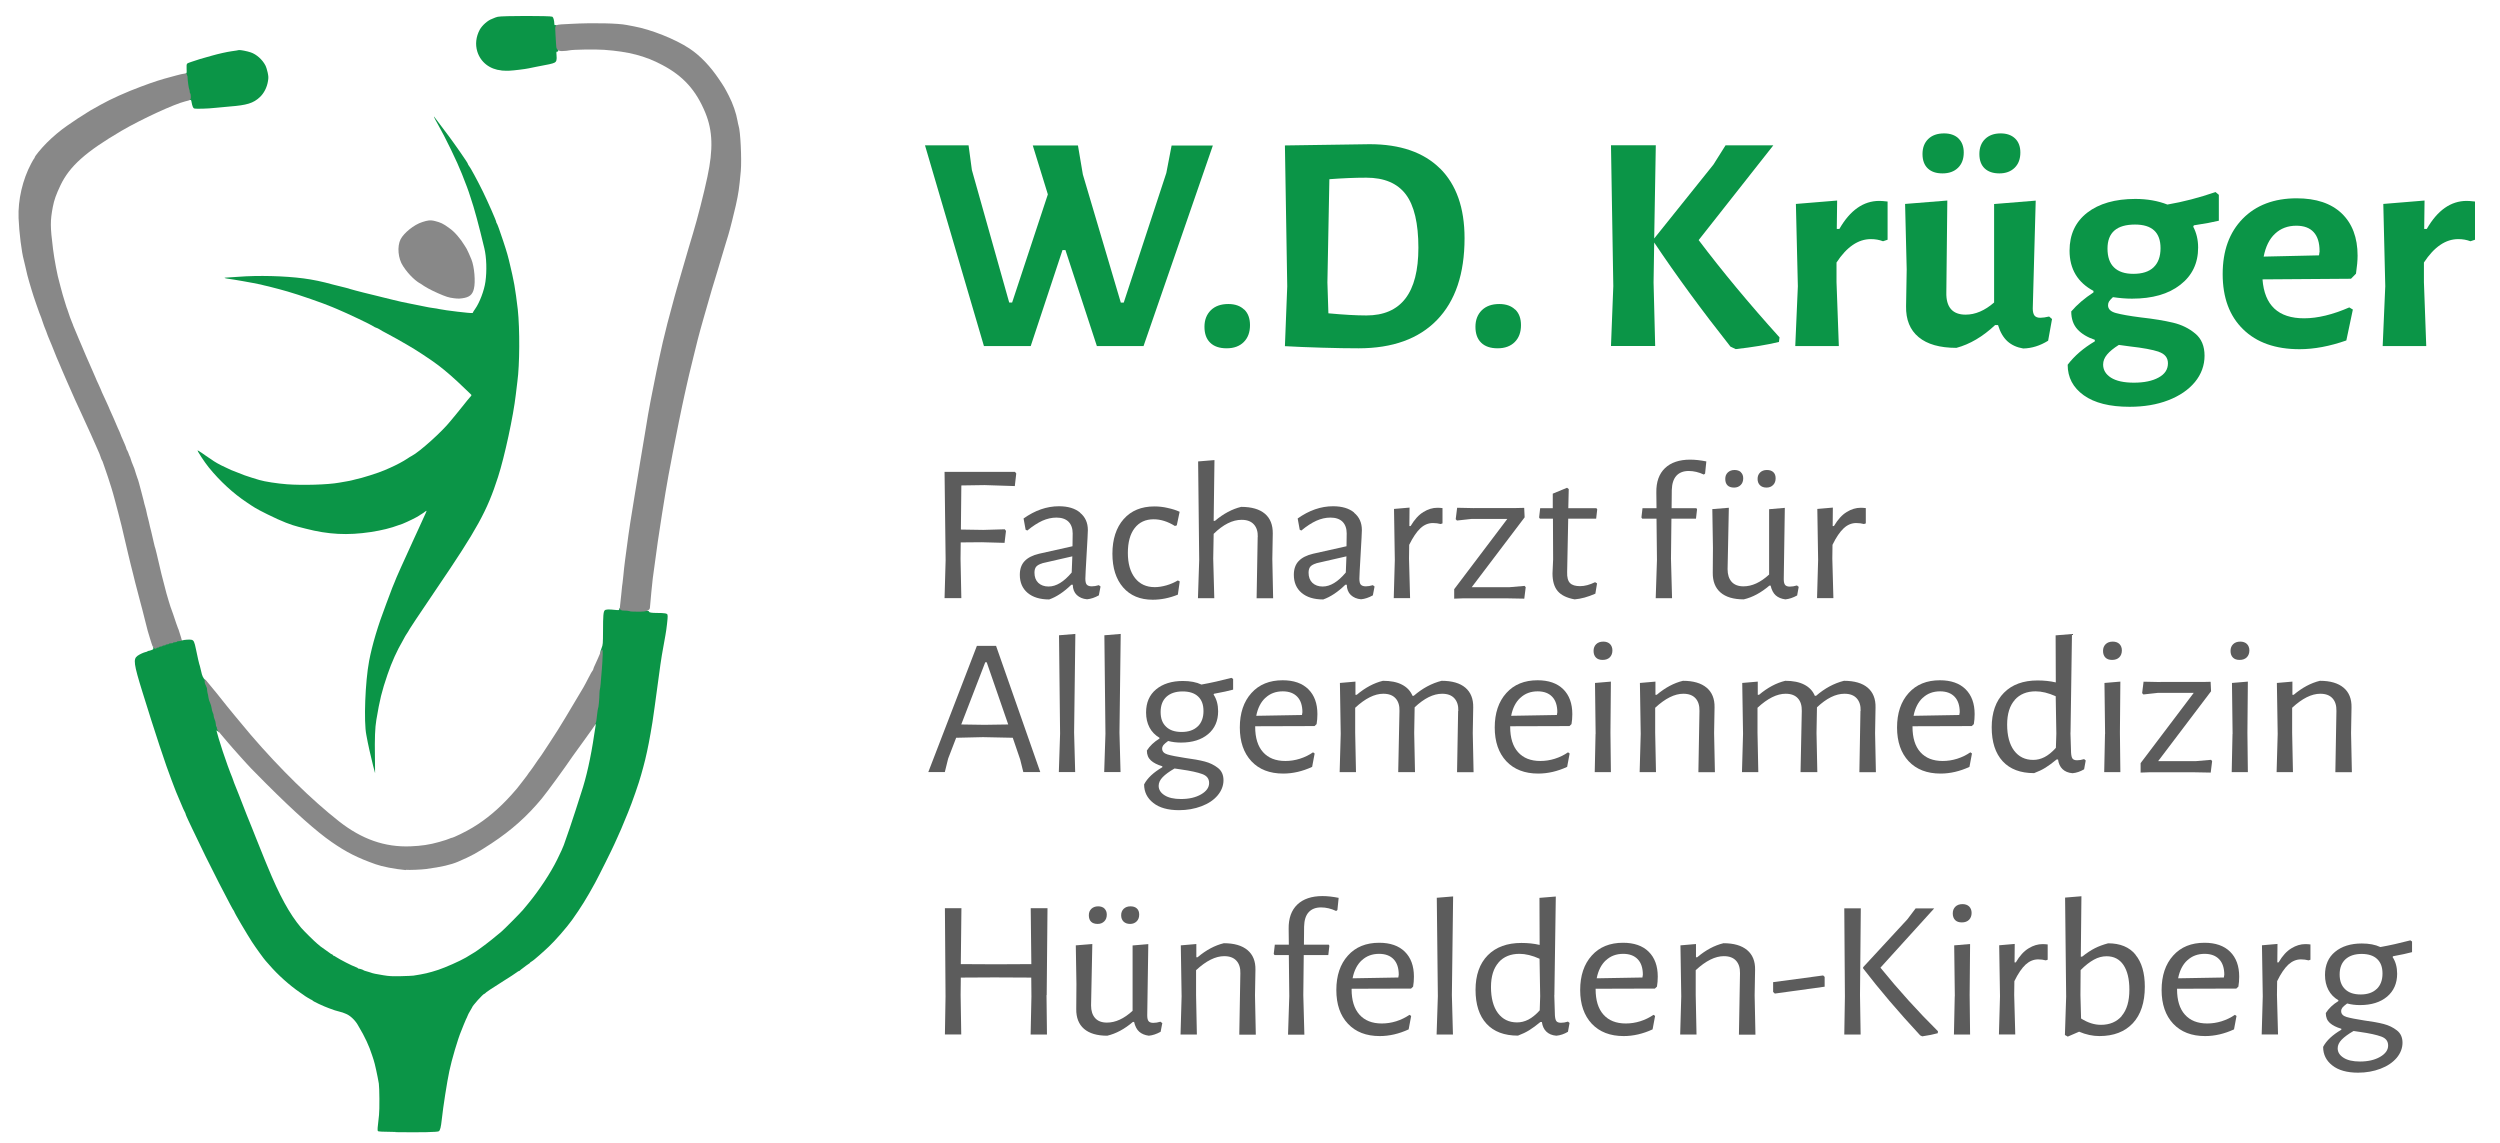<?xml version="1.0" encoding="UTF-8"?>
<svg xmlns="http://www.w3.org/2000/svg" version="1.1" viewBox="0 0 280 128">
  <defs>
    <style>
      .cls-1 {
        fill: #888;
      }

      .cls-2 {
        fill: #0b9547;
      }

      .cls-3 {
        fill: #5c5c5c;
      }
    </style>
  </defs>
  <!-- Generator: Adobe Illustrator 28.6.0, SVG Export Plug-In . SVG Version: 1.2.0 Build 709)  -->
  <g>
    <g id="Ebene_1">
      <g>
        <path class="cls-2" d="M44.32,126.78c-1.55-.02-1.94-.04-1.99-.1-.07-.09-.06-.27.12-1.8.07-.56.05-3.09-.02-3.52-.16-.94-.45-2.26-.58-2.64-.04-.1-.11-.32-.16-.49-.22-.67-.33-.94-.63-1.61-.29-.61-.47-.96-1.01-1.87-.33-.55-.88-1.05-1.35-1.22-.12-.04-.27-.1-.33-.13-.07-.03-.26-.08-.43-.12-.16-.04-.36-.09-.43-.12-.07-.02-.36-.13-.67-.24-.59-.21-1.81-.78-1.84-.87-.01-.02-.05-.05-.07-.05-.05,0-.84-.47-.91-.55-.02-.02-.22-.16-.46-.32-1.12-.77-2.44-1.94-3.4-3.06-.2-.23-.38-.43-.4-.45-.13-.12-1.13-1.5-1.54-2.13-.56-.87-1.98-3.27-1.98-3.38,0-.02-.05-.11-.11-.19-.11-.16-.27-.46-1.6-3.02-.86-1.66-2.17-4.32-2.99-6.07-.08-.16-.28-.6-.45-.95-.17-.36-.31-.69-.31-.73,0-.05-.02-.11-.05-.14-.03-.04-.12-.22-.21-.43-.08-.2-.3-.73-.5-1.18s-.43-1.03-.52-1.28-.23-.61-.3-.79c-.6-1.53-1.88-5.4-3.26-9.87-.96-3.1-1.03-3.64-.55-4,.23-.17.7-.39.95-.44.1-.02.18-.05.18-.07s.05-.04.11-.05c.05,0,.21-.04.33-.09.19-.07.23-.1.21-.21-.02-.09,0-.14.05-.14s.09-.02.09-.06c0-.03.07-.06.15-.06s.15-.02.15-.06c0-.03.09-.06.18-.06.1,0,.18-.02.18-.06,0-.03.09-.06.18-.06.1,0,.18-.02.18-.06,0-.03.09-.06.18-.06.1,0,.18-.02.18-.06,0-.03.11-.06.24-.06s.24-.02.24-.06c0-.03.1-.06.21-.06s.21-.02.21-.06c0-.03.11-.06.24-.06s.24-.02.24-.06c0-.12.19-.06.22.06.02.08.07.12.13.1.23-.07.81-.11,1.01-.07.27.05.35.23.52,1.07.13.68.38,1.76.44,1.88.02.05.08.31.14.58.1.5.23.77.44.97.07.06.14.19.16.3.02.1.07.22.1.27.04.05.09.21.11.36.12.87.21,1.23.33,1.47.07.15.15.41.17.59.02.18.08.39.13.5.05.1.1.27.1.37,0,.16.02.18.18.18s.18.02.18.21c0,.12-.02.21-.06.21-.03,0-.06.14-.06.3s.02.3.05.3.07.15.08.32c.01.17.05.37.07.44.04.09,0,.07-.11-.06q-.16-.18-.14-.03c.03.18.37,1.29.69,2.28.29.89.82,2.36,1.06,2.92.05.13.12.31.14.39.02.09.1.27.16.43.07.15.27.67.46,1.15.67,1.75,1.17,2.99,1.46,3.69.04.1.23.58.42,1.06.33.83.63,1.59,1.01,2.51.1.24.22.55.29.7,1.35,3.29,2.47,5.34,3.77,6.89.28.33,1.48,1.52,1.82,1.8.18.15.35.28.36.3.02.02.25.19.52.37.27.18.52.36.56.4.04.04.13.09.19.11.07.02.12.07.12.1s.03.05.06.05c.04,0,.17.07.3.16.46.3,1.8.99,2.17,1.11.14.05.26.11.26.14,0,.02.05.05.1.05.12,0,.52.13.56.19.02.02.17.07.33.11.17.04.36.1.43.13.2.09.63.18,1.45.31.67.11.95.12,1.97.1.66-.02,1.28-.04,1.38-.06,1.23-.19,1.71-.3,2.79-.65.78-.26,2.4-.97,3.1-1.38.85-.5,1.2-.72,1.7-1.1.04-.02.28-.21.55-.41.27-.2.73-.57,1.03-.82.3-.25.6-.49.67-.55.23-.18,2.2-2.16,2.44-2.46.14-.16.39-.48.58-.7,1.2-1.45,2.5-3.41,3.24-4.92.41-.84.65-1.35.75-1.64.56-1.59.81-2.31,1.31-3.86.32-1,.61-1.9.64-2,.56-1.66,1.08-3.96,1.45-6.5.07-.47.14-.92.16-1.01.04-.21-.05-.22-.15-.03-.05.11-.07.07-.04-.23.07-.92.17-1.77.21-1.82.06-.08.15-1.21.13-1.69,0-.19.01-.39.05-.43.04-.04.09-.42.13-.83.12-1.4.23-3.18.21-3.22-.01-.02.04-.22.13-.44.15-.39.15-.46.16-1.91,0-1.69.04-2.16.19-2.31.12-.12.46-.13,1.18-.05.41.04.44.04.44-.08,0-.1.04-.12.18-.12.1,0,.18.03.18.06,0,.04.19.06.46.06s.46.02.46.06.38.06,1.03.06q1.03,0,1.03.15t.88.15c.85,0,1.18.05,1.19.21,0,.04.01.11.02.16.02.13-.13,1.5-.25,2.12-.05.29-.16.89-.24,1.34-.24,1.31-.3,1.71-.97,6.71-.09.64-.19,1.38-.24,1.67s-.15.84-.21,1.25c-.25,1.45-.54,2.79-.82,3.8-.09.32-.2.72-.25.9-.21.8-1.01,3.1-1.45,4.16-.72,1.76-.95,2.3-1.18,2.78-.1.22-.27.59-.37.82-.21.49-1.76,3.6-2.15,4.31-.92,1.69-1.59,2.77-2.58,4.16-.59.83-1.93,2.36-2.62,3-.11.1-.3.29-.43.4s-.38.35-.58.52c-.19.17-.44.38-.55.47s-.26.21-.35.26c-.1.05-.17.11-.17.13s-.08.1-.18.15c-.1.06-.21.14-.26.18s-.22.17-.38.29c-.17.12-.31.23-.32.26-.01.02-.05.05-.1.05-.04,0-.16.08-.28.17-.12.1-.77.52-1.44.94-1.29.81-2.04,1.31-2.07,1.39-.01.02-.05.05-.08.05-.14,0-1.39,1.39-1.39,1.55,0,.02-.1.19-.22.38-.12.19-.26.46-.3.59-.05.13-.11.27-.14.3-.02.04-.15.33-.27.64s-.26.64-.29.73c-.35.81-1.07,3.24-1.32,4.46-.26,1.21-.7,4.03-.85,5.44-.09.84-.18,1.21-.33,1.31-.15.1-1.92.14-4.9.1h0Z"/>
        <path class="cls-2" d="M27.41,53.24c.1.04.47.16.82.27s.72.22.82.25c.59.18,2.03.4,3.1.48,1.75.13,4.57.05,5.83-.18.2-.04.59-.1.86-.15.27-.04.53-.1.56-.12-.13.04-.23.07.42-.1.65-.12,2.61-.74,3.26-1.03.07-.03.35-.15.64-.28.66-.29,1.45-.71,1.88-1,.18-.13.42-.27.52-.32.87-.45,3.42-2.74,4.34-3.91.09-.1.37-.45.64-.77.27-.32.66-.81.88-1.09.22-.28.5-.63.63-.77.23-.25.23-.26.12-.36-.06-.06-.39-.37-.72-.69-1.09-1.06-2.09-1.93-2.91-2.55-.78-.6-2.67-1.84-3.43-2.26-.15-.09-.43-.24-.61-.35s-.46-.27-.61-.35c-.15-.09-.39-.22-.55-.3s-.47-.26-.7-.38c-.24-.12-.54-.29-.67-.38-.13-.08-.3-.17-.39-.19s-.22-.09-.3-.15c-.34-.23-2.84-1.42-4.1-1.95-.13-.05-.38-.16-.55-.23-1.01-.43-3.72-1.37-4.98-1.73-.3-.09-.73-.21-.97-.27-.23-.07-.74-.19-1.12-.29-.38-.09-.8-.18-.91-.22-.12-.03-.5-.11-.85-.17-.35-.07-.87-.16-1.15-.21-.29-.05-.7-.13-.94-.16-.86-.12-1.06-.16-1.11-.2-.02-.02.05-.04.17-.04s.74-.04,1.39-.09c2.2-.17,5.11-.1,7.26.18,1.06.14,2.09.35,3.34.7.21.06.78.2,1.37.34.22.05.45.12.52.15.07.02.34.1.61.17s.65.16.85.22c.2.05.47.12.61.15s.35.09.49.12c.13.03.35.09.49.12s.42.1.64.16c.46.12.73.18,1.06.26.77.19,1.29.31,1.94.43.81.16,1.37.27,1.74.35.22.05.61.12.86.15s.56.08.71.12c.62.14,3.56.49,3.7.44.04-.01.07-.05.07-.08s.09-.18.21-.34c.52-.72,1.05-2.12,1.18-3.1.17-1.2.12-2.73-.12-3.72-.61-2.56-1.15-4.56-1.53-5.65-.1-.29-.21-.61-.24-.73-.06-.19-.18-.52-.75-1.97-.51-1.31-1.85-4.08-2.68-5.53-.41-.71-.58-1.11-.36-.79.05.07.11.15.14.19.07.08,1.34,1.78,1.48,1.97.05.08.3.43.55.76.42.58.88,1.25,1.35,1.95.12.18.21.35.21.38s.04.1.08.14c.14.14,1.01,1.74,1.59,2.93.57,1.17,1.49,3.26,1.49,3.4,0,.04.02.1.05.13.07.07.34.82.73,2,.44,1.33.56,1.77.8,2.82.07.29.16.69.21.91s.12.55.15.73c.04.18.07.39.09.46.07.33.3,1.98.38,2.73.24,2.24.21,6.24-.04,8.05-.04.25-.12.92-.18,1.49-.27,2.39-1.26,6.97-1.99,9.23-1.22,3.8-2.33,5.82-6.88,12.51-1.94,2.85-3.22,4.79-3.22,4.86,0,.02-.07.12-.15.23s-.15.22-.15.24-.12.24-.26.48c-.67,1.14-1.25,2.43-1.72,3.81-.65,1.91-.86,2.77-1.25,5.08-.15.88-.19,2.11-.16,4.01.02,1.08.02,1.96.02,1.96s-.1-.38-.22-.83h0c-.39-1.61-.49-2.06-.61-2.66-.06-.33-.13-.69-.15-.79-.3-1.47-.13-5.96.31-8.29.35-1.83.97-3.92,1.91-6.38.48-1.26.6-1.59.7-1.86.05-.14.13-.33.18-.43.05-.1.09-.2.09-.22,0-.09,1.08-2.48,2.08-4.66.12-.25.35-.77.53-1.15.17-.38.38-.85.47-1.03.34-.73.5-1.09.47-1.09-.05,0-.26.16-.33.22-.12.08-.24.16-.28.18-.02.02-.09.04-.23.15-.26.18-1.26.67-1.85.91-.03.01-.23.07-.44.15-.84.32-1.87.58-3.12.77-2.59.39-4.74.28-7.29-.38-.27-.07-.64-.16-.82-.21-.78-.2-1.76-.55-3.47-1.4-1.39-.69-1.51-.8-2.3-1.33-1.51-1-3.01-2.38-4.26-3.92-.48-.59-1.31-1.86-1.25-1.91.02-.02.89.56,1.1.73-.5-.37-.1-.07.14.09.01.01.14.08.26.17.35.27.98.63,1.59.9.15.07.46.21.68.32"/>
        <path class="cls-2" d="M26.87,53.06"/>
        <path class="cls-2" d="M21.75,12.16c-.12-.05-.22-.29-.3-.75-.03-.19-.06-.23-.15-.21-.1.03-.12,0-.12-.27,0-.16-.02-.3-.06-.3-.03,0-.06-.07-.06-.15s-.02-.2-.05-.26c-.06-.12-.19-1.03-.19-1.33,0-.11-.02-.21-.06-.23-.11-.07-.07-.38.05-.42.1-.04.11-.09.09-.52-.02-.34,0-.51.05-.58.04-.05.27-.15.51-.22.24-.07.46-.14.49-.16.04-.02.24-.09.46-.15.35-.1,1.08-.3,1.34-.38.7-.2,1.63-.41,2.19-.49.38-.05.75-.11.8-.13.13-.04.95.12,1.35.26.64.22,1.29.8,1.63,1.45.09.17.2.53.26.81.09.44.1.56.03.97-.11.69-.45,1.36-.92,1.79-.72.67-1.43.89-3.36,1.04-.56.05-1.29.11-1.61.15-.86.1-2.2.13-2.34.07h0Z"/>
        <path class="cls-2" d="M56.17,7.89c-1.31-.12-2.34-.92-2.71-2.11-.25-.81-.15-1.66.27-2.45.27-.49.9-1.05,1.37-1.21.1-.04.22-.09.26-.11.04-.02.21-.09.39-.13.46-.12,5.92-.12,6.11-.01.12.07.21.38.23.84,0,.09.04.12.15.1.13-.02.13-.01.13.68,0,.38.02.83.05.99s.07.52.09.8c.03.47.02.5-.09.5s-.12.02-.09.38c.05.55,0,.74-.23.86-.18.1-.71.22-2.04.46-.35.07-.75.15-.88.18-.31.07-1.63.24-2.16.26-.22.01-.6,0-.85-.02h0Z"/>
      </g>
      <g>
        <path class="cls-1" d="M45.45,97.45c-1.27-.12-2.65-.39-3.4-.66-2.03-.72-3.27-1.35-4.9-2.48-1.71-1.18-4.19-3.39-7.34-6.54-1.69-1.69-1.81-1.82-2.88-3.01-.33-.36-.7-.78-.82-.92-.12-.13-.35-.41-.52-.6-.16-.2-.53-.62-.8-.94-.36-.41-.5-.63-.5-.74,0-.09-.02-.17-.05-.18-.04-.01-.07-.15-.07-.3-.01-.16-.07-.39-.13-.51-.06-.13-.11-.3-.11-.4s-.04-.26-.1-.36c-.05-.1-.11-.32-.13-.5-.02-.18-.1-.44-.17-.59-.08-.15-.16-.41-.18-.58-.02-.17-.07-.41-.11-.55-.03-.13-.05-.3-.05-.38,0-.08-.02-.21-.08-.3-.14-.27-.18-.4-.19-.61,0-.24.03-.25.19-.06.5.6.74.88,1.18,1.43.28.35.56.7.63.79.32.43,2.3,2.82,3.18,3.86,3.25,3.78,6.8,7.26,9.88,9.68,2.55,2,5.12,2.9,7.99,2.79,1.23-.05,2.13-.18,3.22-.49.63-.18,1-.3,1.14-.37.1-.04.21-.09.25-.09.17,0,1.62-.7,2.35-1.15,1.54-.92,2.99-2.15,4.37-3.69.62-.69.61-.69,1.22-1.48.56-.73.52-.67.64-.86.05-.09.14-.19.18-.24s.2-.26.35-.48c.42-.63.77-1.12.8-1.15.02-.02.1-.14.19-.27.09-.13.5-.76.92-1.4.41-.63.81-1.24.87-1.35.18-.29.7-1.14.87-1.42.18-.29,1.72-2.87,1.99-3.34.11-.18.37-.68.59-1.11.21-.42.42-.78.46-.81.03-.02.06-.08.06-.13,0-.05.12-.35.27-.65.15-.31.39-.87.55-1.26q.27-.7.24.24c-.02.52-.05,1.25-.09,1.61-.13,1.66-.18,2.19-.22,2.28-.02.05-.04.26-.05.46-.01.63-.1,1.64-.16,1.7-.02.04-.08.4-.12.81-.08.84-.12.95-.62,1.63-.18.24-.64.88-1.02,1.42s-.72,1.01-.76,1.05c-.03.04-.17.23-.31.43-.97,1.43-2.88,4.04-3.48,4.77-1.66,2-3.38,3.53-5.62,5.01-1.65,1.08-2.21,1.39-3.77,2.06-.78.33-1.83.58-3.55.81-.51.07-1.9.13-2.28.09h0Z"/>
        <path class="cls-1" d="M17.1,72.41c-.05-.13-.19-.52-.29-.87-.1-.35-.22-.75-.27-.9-.04-.15-.18-.68-.3-1.18-.12-.5-.25-1.02-.29-1.15s-.12-.43-.18-.67c-.06-.23-.24-.9-.39-1.49-.16-.58-.34-1.31-.41-1.61-.07-.3-.14-.59-.16-.64-.02-.05-.1-.35-.17-.67s-.21-.87-.3-1.25c-.15-.63-.22-.93-.51-2.17-.06-.28-.16-.68-.21-.9s-.22-.89-.38-1.49-.32-1.23-.37-1.4c-.05-.16-.14-.49-.2-.73-.06-.23-.14-.5-.18-.61-.07-.2-.27-.83-.4-1.25-.04-.15-.16-.5-.27-.79-.1-.29-.22-.63-.27-.78-.04-.15-.11-.29-.14-.33s-.09-.18-.13-.32c-.08-.26-.14-.4-.38-.94-.08-.18-.24-.54-.35-.79s-.29-.64-.39-.88c-.2-.43-.48-1.04-.71-1.55-.07-.15-.2-.44-.29-.64-.43-.9-1.11-2.42-1.44-3.19-.05-.12-.15-.35-.23-.52-.08-.16-.23-.51-.33-.76s-.23-.54-.28-.65c-.05-.1-.09-.21-.09-.22s-.07-.18-.15-.35c-.15-.33-.42-.97-.83-2.02-.13-.33-.29-.72-.36-.86-.06-.15-.12-.28-.12-.3,0-.04-.26-.71-.39-1.02-.04-.1-.11-.29-.15-.43-.08-.26-.27-.8-.4-1.09-.04-.1-.18-.51-.32-.91s-.27-.8-.3-.88-.13-.39-.22-.7c-.09-.3-.21-.72-.28-.94-.15-.5-.27-.98-.42-1.67-.07-.3-.15-.64-.18-.76-.25-.89-.53-3.12-.59-4.71-.08-2.03.45-4.32,1.42-6.13.16-.3.31-.55.33-.56.03-.01.05-.05.05-.09,0-.14.69-.98,1.35-1.65.67-.67,1.49-1.37,2.3-1.93.68-.48,1.88-1.27,1.92-1.27.02,0,.09-.04.14-.09.09-.08.73-.46,1.68-.98,1.16-.65,2.9-1.43,4.52-2.03,1.47-.55,2.22-.79,3.4-1.1.25-.07.5-.13.55-.15.3-.09.84-.21,1-.22.14-.01.18,0,.18.09,0,.05.02.12.05.15s.04.13.04.23c0,.3.13,1.21.19,1.32.03.06.05.18.05.26s.02.16.05.17.07.16.07.35c.02.38-.03.42-.61.55-1.21.29-4.89,1.98-7.15,3.3-4.01,2.35-5.82,3.97-6.84,6.11-.49,1.04-.7,1.62-.85,2.4-.3,1.58-.3,2.19.02,4.74.14,1.13.51,3.08.7,3.67.02.05.09.31.15.58.15.58.14.55.23.85.04.13.15.47.23.76.09.29.18.56.19.61.02.05.04.1.04.12s.02.07.05.12c.02.05.06.19.1.3.07.27.35,1,.46,1.26.05.1.09.21.09.24,0,.02.04.12.08.2.04.09.18.43.32.76.13.33.26.64.28.67.02.04.15.35.3.7.14.35.33.81.43,1.02.1.21.18.39.18.41s.19.46.43.98c.24.53.47,1.06.51,1.17.04.12.19.45.33.74.13.29.25.54.25.56,0,.04.16.4.61,1.36.13.28.24.52.24.53s.07.19.16.38c.29.63.6,1.34.87,1.99.06.13.16.37.24.53.07.16.13.31.13.33,0,.02.05.15.12.29.22.49.49,1.12.49,1.2,0,.04.04.13.09.2.04.07.12.23.16.36.04.13.1.27.12.3.03.04.09.2.14.38.05.18.14.41.19.52.13.27.27.68.38,1.08.05.18.12.38.15.45.04.06.11.31.18.55.06.24.18.69.27,1.01.09.32.2.77.26,1,.05.24.11.48.14.55.05.1.18.67.27,1.12.01.05.04.13.05.18s.08.29.13.52c.05.24.16.73.26,1.09.09.37.22.93.29,1.25.07.32.15.62.18.67.02.05.08.29.13.52.09.39.21.94.55,2.34.21.84.43,1.67.56,2.16.07.24.18.63.26.88s.15.51.18.58c.08.18.47,1.32.65,1.88.09.27.18.52.2.55.03.04.09.21.14.39.05.18.14.45.19.6.05.15.08.29.06.32-.02.02,0,.07.04.08.04.02-.07.04-.24.04-.18,0-.32.04-.32.07,0,.04-.1.06-.21.06s-.21.03-.21.06c0,.04-.11.06-.24.06s-.24.03-.24.06c0,.04-.08.06-.18.06-.1,0-.18.03-.18.06,0,.04-.08.06-.18.06-.1,0-.18.03-.18.06,0,.04-.08.06-.18.06-.1,0-.18.03-.18.06,0,.04-.07.06-.15.06s-.15.03-.15.06c0,.04-.06.06-.14.06-.1,0-.16-.06-.24-.23h0Z"/>
        <path class="cls-1" d="M70.5,68.45s-.19-.06-.46-.06-.46-.02-.46-.06c0-.03-.04-.06-.1-.06-.08,0-.09-.04-.06-.19.02-.1.09-.78.16-1.49.07-.72.13-1.32.15-1.34.01-.02.05-.39.09-.83.04-.43.12-1.2.19-1.7.31-2.35.5-3.75.58-4.19.05-.27.17-1.02.27-1.67.1-.65.22-1.4.27-1.67.09-.48.21-1.23.58-3.52.1-.63.22-1.36.27-1.61.05-.25.15-.84.22-1.31.26-1.62.54-3.27.66-3.83.04-.16.15-.75.26-1.31s.28-1.45.4-2c.12-.55.25-1.19.3-1.43.19-.95.59-2.64.93-3.97.22-.86.69-2.59.81-3.02.06-.23.17-.61.24-.85.06-.23.32-1.12.57-1.97s.6-2.03.76-2.61c.17-.58.39-1.32.49-1.64.48-1.58,1.23-4.51,1.61-6.32.66-3.09.59-5.14-.22-7.14-1.04-2.54-2.47-4.14-4.85-5.39-1.9-1.01-3.74-1.49-6.5-1.69-.95-.07-3.53-.03-3.89.06-.12.04-.49.07-.82.08q-.61.02-.65-.5c-.02-.29-.07-.94-.09-1.46-.04-1.11-.25-.98,1.8-1.09,2.39-.13,5.22-.07,6.19.13.15.03.5.1.79.15,1.92.35,4.63,1.43,6.21,2.47,1.21.8,2.33,1.97,3.34,3.47.56.83.61.91,1.08,1.82.46.88.84,1.99.98,2.82.04.22.09.47.12.55.21.58.36,3.75.25,5.07-.19,2.03-.25,2.44-.56,3.86-.16.73-.69,2.84-.84,3.31-.06.2-.18.6-.27.88s-.28.93-.43,1.43c-.15.5-.33,1.09-.39,1.31-.06.22-.24.8-.39,1.29-.16.5-.32,1.03-.36,1.18-.09.32-.75,2.61-.98,3.41-.14.49-.56,2-.6,2.19-.01.05-.22.87-.45,1.82-.24.95-.47,1.91-.52,2.13s-.16.71-.25,1.09c-.09.38-.21.93-.27,1.21s-.18.84-.27,1.25c-.13.61-.46,2.2-1.03,5.13-.05.25-.16.83-.24,1.28-.09.45-.19,1.04-.25,1.31-.19,1.05-.45,2.58-.73,4.37-.41,2.6-.55,3.6-.85,5.86-.08.62-.16,1.21-.18,1.31-.04.22-.27,2.67-.32,3.3q-.03.44-1.15.44c-.7,0-1.12-.02-1.12-.06h0Z"/>
        <path class="cls-1" d="M50.82,33.4c-.56-.07-.86-.16-1.79-.57-.83-.37-1.38-.67-1.93-1.06-.41-.2-1.27-.9-1.96-1.97-.56-.84-.68-2.2-.27-3.01.35-.67,1.47-1.63,2.46-1.93.51-.16.83-.25,1.4-.1.61.16.88.26,1.59.79.57.38,1.27,1.2,1.73,1.97.09.15.19.32.22.36.07.13.39.81.53,1.18.33.81.47,2.5.28,3.27-.16.69-.51.97-1.32,1.08-.24.03-.41.04-.43.03-.02,0-.27,0-.52-.04h0Z"/>
      </g>
      <g>
        <path class="cls-2" d="M128.06,38.76h-5.21l-3.52-10.75h-.33l-3.56,10.75h-5.24l-6.6-22.48h4.88l.37,2.76,4.18,14.84h.33l4-12.11-1.69-5.48h5.06l.55,3.25,4.25,14.35h.33l4.77-14.52.59-3.07h4.62l-7.77,22.48Z"/>
        <path class="cls-2" d="M139.36,34.67c.43.42.64,1,.64,1.75,0,.79-.23,1.42-.7,1.89-.46.46-1.1.7-1.91.7s-1.42-.21-1.85-.63c-.43-.42-.64-1.01-.64-1.78s.24-1.38.71-1.85c.48-.47,1.13-.7,1.96-.7.76,0,1.35.21,1.78.63Z"/>
        <path class="cls-2" d="M161.28,18.86c1.83,1.82,2.75,4.42,2.75,7.82,0,3.98-1.03,7.03-3.08,9.15-2.05,2.12-4.98,3.18-8.8,3.18-1.15,0-2.52-.02-4.12-.07-1.6-.05-2.98-.1-4.12-.17l.26-6.7-.26-15.78,9.49-.14c3.42,0,6.05.91,7.88,2.72ZM158.86,27.76c0-2.75-.47-4.74-1.41-5.99-.94-1.24-2.41-1.87-4.42-1.87-1.29,0-2.68.06-4.14.17l-.22,11.56.11,3.46c1.71.16,3.13.24,4.25.24,3.89,0,5.83-2.52,5.83-7.58Z"/>
        <path class="cls-2" d="M169.71,34.67c.43.42.64,1,.64,1.75,0,.79-.23,1.42-.7,1.89-.46.46-1.1.7-1.91.7s-1.42-.21-1.85-.63c-.43-.42-.64-1.01-.64-1.78s.24-1.38.71-1.85c.48-.47,1.13-.7,1.96-.7.76,0,1.35.21,1.78.63Z"/>
        <path class="cls-2" d="M199.31,37.78l-.07.52c-1.37.33-2.98.59-4.84.8l-.59-.28c-3.2-4.05-6.05-7.94-8.54-11.66l-.07,4.47.18,7.12h-4.95l.26-6.7-.26-15.78h5.02l-.18,10.44,6.63-8.27,1.36-2.16h5.35l-8.36,10.61c2.62,3.47,5.63,7.1,9.05,10.89Z"/>
        <path class="cls-2" d="M211.41,22.56v4.29l-.51.17c-.42-.16-.87-.24-1.36-.24-1.42,0-2.7.87-3.85,2.62v2.2l.26,7.16h-4.88l.29-6.7-.22-9.22,4.62-.38-.04,3.18h.29c1.2-2.09,2.69-3.14,4.47-3.14.22,0,.53.02.92.07Z"/>
        <path class="cls-2" d="M229.83,35.72l-.44,2.44c-.9.56-1.83.85-2.79.87-.71-.12-1.29-.38-1.76-.8-.46-.42-.82-1.02-1.06-1.82h-.33c-1.39,1.3-2.83,2.15-4.33,2.55-1.86,0-3.27-.4-4.23-1.2-.97-.8-1.44-1.96-1.41-3.47l.07-4.12-.18-7.33,4.73-.38-.11,10.3c-.02.81.15,1.43.51,1.85s.92.63,1.65.63c1.08,0,2.14-.45,3.19-1.36v-11.03l4.66-.38-.33,12.08c0,.37.07.64.2.8.13.16.35.24.64.24.27,0,.6-.05.99-.14l.33.28ZM219.35,15.51c.39.37.59.9.59,1.57,0,.72-.21,1.29-.64,1.71s-1.01.63-1.74.63-1.26-.19-1.65-.56c-.39-.37-.59-.91-.59-1.61s.21-1.26.64-1.68,1.02-.63,1.78-.63c.68,0,1.22.19,1.61.56ZM225.69,15.51c.39.37.59.9.59,1.57,0,.72-.21,1.29-.64,1.71-.43.42-1,.63-1.71.63s-1.26-.19-1.65-.56c-.39-.37-.59-.91-.59-1.61s.21-1.26.64-1.68,1.01-.63,1.74-.63c.68,0,1.22.19,1.61.56Z"/>
        <path class="cls-2" d="M245.71,25.25l-.07.14c.37.7.55,1.48.55,2.34,0,1.75-.67,3.14-2,4.17-1.33,1.04-3.13,1.55-5.41,1.55-.68,0-1.39-.06-2.13-.17-.22.21-.37.37-.44.49-.07.12-.11.26-.11.42,0,.42.29.71.88.87.59.16,1.52.33,2.79.49,1.44.16,2.64.36,3.61.59.97.23,1.8.64,2.49,1.22.7.58,1.04,1.41,1.04,2.48s-.36,2.08-1.08,2.95c-.72.87-1.72,1.55-2.99,2.04s-2.71.73-4.33.73c-2.22,0-3.93-.43-5.13-1.29-1.2-.86-1.8-2-1.8-3.42.76-1,1.77-1.87,3.04-2.62v-.17c-.83-.28-1.48-.67-1.94-1.17-.46-.5-.7-1.17-.7-2.01.66-.77,1.49-1.48,2.49-2.13v-.17c-.88-.47-1.55-1.08-2-1.83s-.68-1.65-.68-2.67c0-1.82.66-3.23,1.98-4.26,1.32-1.02,3.12-1.54,5.39-1.54,1.32,0,2.52.21,3.59.63,1.76-.3,3.56-.77,5.39-1.4l.37.31v2.9c-.66.16-1.6.34-2.82.52ZM241.77,39.39c-.7-.23-1.77-.43-3.21-.59l-1.25-.17c-.59.37-1.03.73-1.32,1.08s-.44.72-.44,1.12c0,.6.29,1.09.88,1.47.59.37,1.44.56,2.57.56s2.07-.19,2.77-.58c.7-.38,1.04-.91,1.04-1.59,0-.63-.35-1.06-1.04-1.29ZM241.21,29.93c.51-.49.77-1.2.77-2.13,0-1.77-.95-2.65-2.86-2.65-2.05,0-3.08.9-3.08,2.69,0,.93.24,1.64.73,2.11.49.48,1.21.72,2.16.72,1,0,1.76-.24,2.27-.73Z"/>
        <path class="cls-2" d="M263.3,31.22l-9.9.07c.22,2.91,1.77,4.36,4.66,4.36,1.51,0,3.2-.41,5.06-1.22l.4.24-.73,3.46c-1.86.65-3.6.98-5.24.98-2.69,0-4.8-.74-6.32-2.23-1.53-1.49-2.29-3.55-2.29-6.18s.75-4.67,2.24-6.2c1.49-1.52,3.51-2.29,6.05-2.29,2.17,0,3.85.56,5.04,1.69,1.18,1.13,1.78,2.71,1.78,4.73,0,.54-.06,1.21-.18,2.02l-.55.56ZM259.79,28.11c0-.93-.22-1.63-.66-2.11-.44-.48-1.09-.72-1.94-.72-.95,0-1.75.3-2.38.89-.64.59-1.06,1.45-1.28,2.57l6.2-.14.07-.49Z"/>
        <path class="cls-2" d="M277.2,22.56v4.29l-.51.17c-.42-.16-.87-.24-1.36-.24-1.42,0-2.7.87-3.85,2.62v2.2l.26,7.16h-4.88l.29-6.7-.22-9.22,4.62-.38-.04,3.18h.29c1.2-2.09,2.69-3.14,4.47-3.14.22,0,.53.02.92.07Z"/>
      </g>
      <g>
        <path class="cls-3" d="M107.67,54.39l-.05,4.92,2.5.04,2.41-.07.14.18-.16,1.34-2.57-.07-2.34.02-.02,1.83.09,4.41h-1.88l.12-4.26-.12-9.88h7.89l.14.18-.16,1.41-3.4-.11-2.59.04Z"/>
        <path class="cls-3" d="M120.97,57.43c.58.47.87,1.12.87,1.94,0,.25-.05,1.15-.14,2.71-.09,1.56-.14,2.47-.14,2.73,0,.32.05.55.16.67s.29.19.56.19c.23,0,.49-.04.79-.13l.19.15-.19.99c-.45.25-.89.4-1.32.44-.48-.04-.86-.21-1.15-.48-.29-.28-.44-.66-.45-1.15h-.16c-.83.81-1.66,1.36-2.48,1.65-1.03,0-1.84-.25-2.42-.74-.58-.49-.87-1.17-.87-2.02,0-.65.18-1.16.54-1.54.36-.38.9-.65,1.61-.82l3.75-.84.02-1.43c0-.57-.16-1.01-.47-1.32-.32-.31-.77-.46-1.35-.46-.52,0-1.05.12-1.57.35-.52.24-1.09.6-1.69,1.1l-.19-.09-.23-1.26c1.28-.91,2.6-1.37,3.96-1.37,1,0,1.79.23,2.37.71ZM116.74,63.09c-.31.09-.53.21-.67.36-.14.15-.21.39-.21.69,0,.48.14.86.43,1.14.29.27.67.41,1.15.41.85,0,1.71-.52,2.59-1.57l.07-1.81-3.36.77Z"/>
        <path class="cls-3" d="M130.77,56.89c.52.11.97.25,1.35.43l-.32,1.52-.21.07c-.8-.5-1.6-.75-2.38-.75-.91,0-1.62.33-2.13.99-.51.66-.76,1.59-.76,2.78s.27,2.13.8,2.81c.53.68,1.27,1.02,2.21,1.02.42,0,.85-.07,1.31-.2.46-.13.88-.32,1.28-.55l.21.11-.21,1.48c-.94.38-1.88.57-2.82.57-1.4,0-2.51-.46-3.31-1.38-.8-.92-1.2-2.18-1.2-3.78s.42-2.92,1.26-3.87,1.99-1.42,3.44-1.42c.48,0,.98.05,1.49.17Z"/>
        <path class="cls-3" d="M140.87,60.14c.02-.6-.13-1.07-.44-1.41-.31-.34-.76-.51-1.37-.51-1.02,0-2.06.52-3.13,1.57l-.05,2.78.12,4.43h-1.83l.14-4.3-.12-11.02,1.83-.15-.09,6.81h.14c.96-.81,1.94-1.33,2.94-1.57,1.17,0,2.06.26,2.66.77.6.51.89,1.25.88,2.21l-.05,2.87.09,4.39h-1.85l.12-6.86Z"/>
        <path class="cls-3" d="M151.66,57.43c.58.47.87,1.12.87,1.94,0,.25-.05,1.15-.14,2.71-.09,1.56-.14,2.47-.14,2.73,0,.32.05.55.16.67.11.12.29.19.56.19.23,0,.49-.04.79-.13l.19.15-.19.99c-.45.25-.89.4-1.32.44-.48-.04-.86-.21-1.15-.48-.29-.28-.44-.66-.45-1.15h-.16c-.83.81-1.66,1.36-2.48,1.65-1.03,0-1.84-.25-2.42-.74-.58-.49-.87-1.17-.87-2.02,0-.65.18-1.16.54-1.54s.9-.65,1.61-.82l3.75-.84.02-1.43c0-.57-.16-1.01-.47-1.32-.32-.31-.77-.46-1.35-.46-.53,0-1.05.12-1.57.35-.53.24-1.09.6-1.69,1.1l-.18-.09-.23-1.26c1.28-.91,2.6-1.37,3.96-1.37,1,0,1.79.23,2.37.71ZM147.44,63.09c-.31.09-.53.21-.67.36-.14.15-.21.39-.21.69,0,.48.14.86.43,1.14.29.27.67.41,1.15.41.85,0,1.71-.52,2.59-1.57l.07-1.81-3.36.77Z"/>
        <path class="cls-3" d="M161.56,56.92v1.7l-.21.07c-.26-.07-.55-.11-.86-.11-.51,0-.98.19-1.4.58-.42.39-.84,1.01-1.26,1.86l-.02,1.54.12,4.43h-1.83l.12-4.28-.09-5.71,1.74-.15-.02,2.07h.14c.43-.73.91-1.26,1.44-1.58.52-.32,1.04-.47,1.55-.47.19,0,.39.01.6.04Z"/>
        <path class="cls-3" d="M165.08,56.9h4.75l.88-.02.05,1.06-5.93,7.83h4.19l1.74-.15.12.15-.16,1.28-2.13-.04h-4.63l-1.09.04v-1.06l5.95-7.87h-4l-1.64.18-.14-.15.16-1.28,1.9.04Z"/>
        <path class="cls-3" d="M178.66,65.21l.21.13-.19,1.15c-.83.37-1.61.58-2.32.64-.88-.16-1.51-.47-1.9-.93-.39-.46-.58-1.12-.58-1.98l.07-1.57-.02-4.56h-1.46l-.09-.13.12-1.04h1.41v-1.63l1.6-.66.19.15-.05,2.14h3.15l.09.13-.12,1.04h-3.13l-.12,5.98c-.02.59.09,1,.32,1.23.23.24.61.35,1.13.35s1.07-.15,1.67-.44Z"/>
        <path class="cls-3" d="M191.11,51.67l-.14,1.37-.14.11c-.56-.26-1.12-.4-1.69-.4-.6,0-1.06.18-1.39.54-.32.36-.49.89-.51,1.6l-.02,2.03h2.78l.07.13-.12,1.04h-2.75l-.05,4.48.12,4.43h-1.83l.14-4.3-.05-4.61h-1.6l-.09-.13.12-1.04h1.57l-.02-1.76c-.02-1.19.31-2.1.97-2.73.66-.63,1.61-.95,2.82-.95.56,0,1.16.07,1.81.2Z"/>
        <path class="cls-3" d="M201.46,65.7l-.18.99c-.45.25-.89.4-1.32.44-.45-.06-.81-.21-1.08-.45-.27-.24-.46-.61-.57-1.09h-.14c-.93.79-1.88,1.31-2.87,1.54-1.14,0-2.01-.26-2.6-.77-.59-.51-.88-1.25-.87-2.2l.02-2.8-.07-4.34,1.85-.15-.14,6.88c0,.6.15,1.07.45,1.41.3.34.75.51,1.33.51.96,0,1.91-.44,2.87-1.32v-7.32l1.76-.15-.12,7.98c0,.31.05.52.15.65.1.12.27.19.52.19s.52-.04.81-.13l.18.15ZM194.97,52.89c.18.16.27.39.27.68,0,.31-.09.56-.28.75-.19.19-.43.29-.74.29-.32,0-.57-.08-.74-.25-.17-.17-.25-.41-.25-.72s.09-.53.28-.72c.19-.18.44-.28.76-.28.29,0,.53.08.71.24ZM198.62,52.89c.17.16.25.39.25.68,0,.31-.09.56-.28.75-.19.19-.43.29-.74.29s-.55-.09-.73-.26c-.18-.18-.27-.41-.27-.71s.09-.53.28-.72c.19-.18.44-.28.76-.28s.55.08.72.24Z"/>
        <path class="cls-3" d="M208.97,56.92v1.7l-.21.07c-.26-.07-.55-.11-.86-.11-.51,0-.98.19-1.4.58-.42.39-.85,1.01-1.26,1.86l-.02,1.54.12,4.43h-1.83l.12-4.28-.09-5.71,1.74-.15-.02,2.07h.14c.43-.73.91-1.26,1.44-1.58.52-.32,1.04-.47,1.55-.47.19,0,.39.01.6.04Z"/>
        <path class="cls-3" d="M116.51,86.47h-1.9l-.35-1.41-.83-2.43-3.33-.07-3.01.07-.9,2.34-.37,1.5h-1.85l5.44-14.13h2.15l4.95,14.13ZM112.92,81.14l-2.41-6.97h-.16l-2.69,6.97,2.59.04,2.66-.04Z"/>
        <path class="cls-3" d="M120.3,82.04l.12,4.43h-1.83l.14-4.3-.12-11.02,1.83-.15-.14,11.05Z"/>
        <path class="cls-3" d="M125.38,82.04l.12,4.43h-1.83l.14-4.3-.12-11.02,1.83-.15-.14,11.05Z"/>
        <path class="cls-3" d="M135.97,77.7l-.05.09c.34.51.51,1.14.51,1.87,0,1.07-.37,1.93-1.12,2.56-.75.63-1.76.95-3.04.95-.51,0-.99-.06-1.44-.18-.26.19-.44.35-.53.46-.09.12-.14.25-.14.4,0,.31.2.53.6.65.4.12,1.06.25,1.97.39.89.12,1.63.25,2.2.4.57.15,1.06.39,1.48.72.42.33.62.79.62,1.38s-.22,1.18-.66,1.7-1.04.92-1.81,1.21-1.6.44-2.51.44c-1.24,0-2.2-.27-2.88-.81-.69-.54-1.03-1.23-1.03-2.08.37-.71,1.05-1.34,2.04-1.92v-.11c-.56-.16-.98-.38-1.28-.65-.3-.27-.45-.64-.45-1.11.32-.51.79-.96,1.41-1.34v-.09c-.49-.29-.87-.68-1.12-1.16-.25-.48-.38-1.03-.38-1.67,0-1.1.37-1.97,1.12-2.59.75-.62,1.75-.94,3-.94.82,0,1.51.13,2.08.4,1.06-.19,2.18-.44,3.36-.75l.19.13v1.19c-.48.13-1.19.29-2.13.46ZM134.64,86.69c-.52-.19-1.3-.36-2.35-.51l-.74-.11c-.59.34-1.03.66-1.33.97-.3.31-.45.63-.45.97,0,.43.22.78.66,1.06s1.05.42,1.84.42c.9,0,1.64-.17,2.25-.52.6-.35.9-.77.9-1.27s-.26-.82-.78-1.01ZM134.15,81.36c.42-.41.64-.98.64-1.72s-.2-1.25-.6-1.63c-.4-.38-.98-.57-1.74-.57s-1.37.2-1.81.6c-.43.4-.65.96-.65,1.7s.2,1.26.61,1.65c.41.4.99.59,1.75.59s1.37-.21,1.79-.62Z"/>
        <path class="cls-3" d="M140.58,81.36v.04c0,1.23.29,2.18.88,2.84.59.66,1.42.99,2.5.99.54,0,1.08-.08,1.62-.25.54-.17,1.03-.41,1.48-.72l.18.13-.28,1.5c-1.08.5-2.16.75-3.24.75-1.51,0-2.7-.46-3.56-1.38-.86-.92-1.3-2.18-1.3-3.78s.43-2.9,1.3-3.86c.86-.96,2.03-1.43,3.5-1.43,1.23,0,2.19.33,2.87,1,.68.67,1.02,1.6,1.02,2.79,0,.4-.03.77-.09,1.12l-.23.22-6.64.02ZM141.73,78.15c-.52.48-.86,1.15-1.03,2.02l5.12-.09.05-.31c0-.75-.19-1.33-.57-1.73-.38-.4-.92-.61-1.63-.61-.77,0-1.42.24-1.93.72Z"/>
        <path class="cls-3" d="M163.33,79.62c.02-.6-.13-1.07-.44-1.41-.31-.34-.76-.51-1.37-.51-.99,0-2.01.51-3.08,1.52l-.05,2.87.09,4.39h-1.88l.14-6.86c.02-.6-.13-1.07-.44-1.41-.31-.34-.76-.51-1.37-.51-.97,0-2.02.52-3.15,1.57v2.78l.09,4.43h-1.83l.12-4.28-.09-5.71,1.74-.15v1.48h.14c.96-.81,1.94-1.33,2.94-1.57.86,0,1.58.14,2.13.43.56.29.95.7,1.18,1.25h.14c.97-.84,2.01-1.4,3.12-1.68,1.17,0,2.06.26,2.66.77.6.51.9,1.25.88,2.21l-.05,2.87.09,4.39h-1.85l.12-6.86Z"/>
        <path class="cls-3" d="M169.14,81.36v.04c0,1.23.29,2.18.88,2.84.59.66,1.42.99,2.5.99.54,0,1.08-.08,1.62-.25.54-.17,1.03-.41,1.48-.72l.18.13-.28,1.5c-1.08.5-2.16.75-3.24.75-1.51,0-2.7-.46-3.57-1.38-.86-.92-1.3-2.18-1.3-3.78s.43-2.9,1.3-3.86c.86-.96,2.03-1.43,3.5-1.43,1.23,0,2.19.33,2.87,1,.68.67,1.02,1.6,1.02,2.79,0,.4-.03.77-.09,1.12l-.23.22-6.64.02ZM170.28,78.15c-.52.48-.86,1.15-1.03,2.02l5.12-.09.05-.31c0-.75-.19-1.33-.57-1.73s-.92-.61-1.63-.61c-.77,0-1.42.24-1.93.72Z"/>
        <path class="cls-3" d="M180.31,72.12c.18.18.28.42.28.73s-.1.58-.29.77c-.19.19-.46.29-.8.29s-.58-.09-.75-.26c-.18-.18-.27-.43-.27-.75s.1-.56.29-.75c.19-.19.46-.29.8-.29.31,0,.56.09.74.26ZM178.71,82.2l-.07-5.71,1.78-.15-.05,5.71.05,4.43h-1.81l.09-4.28Z"/>
        <path class="cls-3" d="M190.34,79.62c.01-.6-.13-1.07-.44-1.41-.31-.34-.76-.51-1.37-.51-.97,0-2.02.52-3.15,1.57v2.78l.09,4.43h-1.83l.12-4.28-.09-5.71,1.74-.15v1.48h.14c.96-.81,1.94-1.33,2.94-1.57,1.16,0,2.04.26,2.65.77.61.51.91,1.25.89,2.21l-.05,2.87.09,4.39h-1.85l.12-6.86Z"/>
        <path class="cls-3" d="M208.39,79.62c.02-.6-.13-1.07-.44-1.41-.31-.34-.76-.51-1.37-.51-.99,0-2.01.51-3.08,1.52l-.05,2.87.09,4.39h-1.88l.14-6.86c.01-.6-.13-1.07-.44-1.41-.31-.34-.76-.51-1.37-.51-.97,0-2.02.52-3.15,1.57v2.78l.09,4.43h-1.83l.12-4.28-.09-5.71,1.74-.15v1.48h.14c.96-.81,1.94-1.33,2.94-1.57.86,0,1.57.14,2.13.43.56.29.95.7,1.18,1.25h.14c.97-.84,2.01-1.4,3.12-1.68,1.17,0,2.06.26,2.66.77.6.51.9,1.25.88,2.21l-.05,2.87.09,4.39h-1.85l.12-6.86Z"/>
        <path class="cls-3" d="M214.2,81.36v.04c0,1.23.29,2.18.88,2.84.59.66,1.42.99,2.5.99.54,0,1.08-.08,1.62-.25.54-.17,1.03-.41,1.48-.72l.18.13-.28,1.5c-1.08.5-2.16.75-3.24.75-1.51,0-2.7-.46-3.57-1.38-.86-.92-1.3-2.18-1.3-3.78s.43-2.9,1.3-3.86c.86-.96,2.03-1.43,3.5-1.43,1.23,0,2.19.33,2.87,1,.68.67,1.02,1.6,1.02,2.79,0,.4-.03.77-.09,1.12l-.23.22-6.64.02ZM215.35,78.15c-.52.48-.86,1.15-1.03,2.02l5.12-.09.05-.31c0-.75-.19-1.33-.57-1.73s-.92-.61-1.63-.61c-.77,0-1.42.24-1.93.72Z"/>
        <path class="cls-3" d="M231.89,82.04l.07,2.27c.02.31.07.53.16.65.09.12.26.19.51.19s.51-.04.79-.13l.18.15-.18.99c-.42.25-.85.4-1.3.44-.48-.04-.85-.2-1.12-.46-.27-.26-.44-.62-.5-1.08h-.16c-.46.38-.88.69-1.25.92-.37.23-.79.43-1.27.61-1.53,0-2.7-.44-3.52-1.33s-1.23-2.16-1.23-3.8.46-2.95,1.37-3.87c.91-.92,2.17-1.38,3.77-1.38.72,0,1.4.07,2.04.22l-.02-5.27,1.83-.15-.16,11.05ZM225.66,78.39c-.57.64-.86,1.56-.86,2.77s.26,2.22.78,2.91c.52.69,1.23,1.04,2.14,1.04.43,0,.85-.1,1.26-.31.41-.21.84-.55,1.28-1.04l.05-1.59-.07-4.19c-.82-.37-1.57-.55-2.25-.55-.99,0-1.77.32-2.34.96Z"/>
        <path class="cls-3" d="M237.37,72.12c.18.18.28.42.28.73s-.1.58-.29.77c-.19.19-.46.29-.8.29s-.58-.09-.75-.26c-.18-.18-.27-.43-.27-.75s.1-.56.29-.75c.19-.19.46-.29.8-.29.31,0,.56.09.74.26ZM235.77,82.2l-.07-5.71,1.78-.15-.05,5.71.05,4.43h-1.81l.09-4.28Z"/>
        <path class="cls-3" d="M241.96,76.38h4.75l.88-.02.05,1.06-5.93,7.83h4.19l1.74-.15.12.15-.16,1.28-2.13-.04h-4.63l-1.09.04v-1.06l5.95-7.87h-4l-1.64.18-.14-.15.16-1.28,1.9.04Z"/>
        <path class="cls-3" d="M251.65,72.12c.18.18.28.42.28.73s-.1.58-.29.77c-.19.19-.46.29-.8.29s-.58-.09-.75-.26c-.18-.18-.27-.43-.27-.75s.1-.56.29-.75c.19-.19.46-.29.8-.29.31,0,.56.09.74.26ZM250.05,82.2l-.07-5.71,1.78-.15-.05,5.71.05,4.43h-1.81l.09-4.28Z"/>
        <path class="cls-3" d="M261.68,79.62c.01-.6-.13-1.07-.44-1.41-.31-.34-.76-.51-1.37-.51-.97,0-2.02.52-3.15,1.57v2.78l.09,4.43h-1.83l.12-4.28-.09-5.71,1.74-.15v1.48h.14c.96-.81,1.94-1.33,2.94-1.57,1.16,0,2.04.26,2.65.77.61.51.91,1.25.89,2.21l-.05,2.87.09,4.39h-1.85l.12-6.86Z"/>
        <path class="cls-3" d="M117.21,111.46l.05,4.41h-1.83l.09-4.26-.02-2.12-4.12-.02-3.77.02-.02,1.96.07,4.41h-1.83l.07-4.26-.07-9.88h1.85l-.07,6.26,3.94.02,3.96-.02-.07-6.26h1.88l-.09,9.72Z"/>
        <path class="cls-3" d="M130.18,114.57l-.19.99c-.45.25-.89.4-1.32.44-.45-.06-.81-.21-1.08-.45-.27-.24-.46-.61-.57-1.09h-.14c-.93.79-1.88,1.31-2.87,1.54-1.14,0-2.01-.26-2.6-.77-.59-.51-.88-1.25-.87-2.21l.02-2.8-.07-4.34,1.85-.15-.14,6.88c0,.6.15,1.07.45,1.41.3.34.74.51,1.33.51.96,0,1.91-.44,2.87-1.32v-7.32l1.76-.15-.12,7.98c0,.31.05.53.15.65.1.12.27.19.52.19s.52-.04.81-.13l.19.15ZM123.69,101.76c.18.16.27.39.27.68,0,.31-.09.56-.28.75-.19.19-.43.29-.74.29-.32,0-.57-.08-.74-.25-.17-.17-.25-.41-.25-.72s.09-.53.28-.72c.19-.18.44-.28.76-.28.29,0,.53.08.71.24ZM127.34,101.76c.17.16.25.39.25.68,0,.31-.09.56-.28.75-.19.19-.43.29-.74.29s-.55-.09-.73-.26c-.18-.18-.27-.41-.27-.71s.09-.53.28-.72c.19-.18.44-.28.76-.28s.55.08.72.24Z"/>
        <path class="cls-3" d="M138.92,109.01c.02-.6-.13-1.07-.44-1.41-.31-.34-.76-.51-1.37-.51-.97,0-2.02.52-3.15,1.57v2.78l.09,4.43h-1.83l.12-4.28-.09-5.71,1.74-.15v1.48h.14c.96-.81,1.94-1.33,2.94-1.57,1.16,0,2.04.26,2.65.77s.91,1.25.89,2.21l-.05,2.87.09,4.39h-1.85l.12-6.86Z"/>
        <path class="cls-3" d="M149.93,100.55l-.14,1.37-.14.11c-.56-.26-1.12-.4-1.69-.4-.6,0-1.06.18-1.39.54s-.49.89-.51,1.6l-.02,2.03h2.78l.07.13-.12,1.04h-2.75l-.05,4.48.12,4.43h-1.83l.14-4.3-.05-4.61h-1.6l-.09-.13.12-1.04h1.57l-.02-1.76c-.02-1.19.31-2.1.97-2.73s1.61-.95,2.82-.95c.56,0,1.16.07,1.81.2Z"/>
        <path class="cls-3" d="M151.38,110.76v.04c0,1.23.29,2.18.88,2.84.59.66,1.42.99,2.5.99.54,0,1.08-.08,1.62-.25s1.03-.41,1.48-.72l.19.13-.28,1.5c-1.08.5-2.16.75-3.24.75-1.51,0-2.7-.46-3.56-1.38-.87-.92-1.3-2.18-1.3-3.78s.43-2.9,1.3-3.86c.86-.96,2.03-1.43,3.5-1.43,1.23,0,2.19.33,2.87,1s1.02,1.6,1.02,2.79c0,.4-.03.77-.09,1.12l-.23.22-6.64.02ZM152.52,107.55c-.52.48-.86,1.15-1.03,2.02l5.12-.09.05-.31c0-.75-.19-1.33-.57-1.73s-.92-.61-1.63-.61c-.77,0-1.42.24-1.93.72Z"/>
        <path class="cls-3" d="M162.61,111.44l.12,4.43h-1.83l.14-4.3-.12-11.02,1.83-.15-.14,11.05Z"/>
        <path class="cls-3" d="M174.08,111.44l.07,2.27c.02.31.07.53.16.65.09.12.26.19.51.19s.51-.04.79-.13l.18.15-.18.99c-.42.25-.85.4-1.3.44-.48-.04-.85-.2-1.12-.46-.27-.26-.44-.62-.5-1.08h-.16c-.46.38-.88.69-1.25.92-.37.23-.79.43-1.27.61-1.53,0-2.7-.44-3.52-1.33s-1.23-2.16-1.23-3.8.46-2.95,1.37-3.87c.91-.92,2.17-1.38,3.77-1.38.72,0,1.4.07,2.04.22l-.02-5.27,1.83-.15-.16,11.05ZM167.85,107.79c-.57.64-.86,1.56-.86,2.77s.26,2.22.78,2.91c.52.69,1.23,1.04,2.14,1.04.43,0,.85-.1,1.26-.31.41-.21.84-.55,1.28-1.04l.05-1.59-.07-4.19c-.82-.37-1.57-.55-2.25-.55-.99,0-1.77.32-2.34.96Z"/>
        <path class="cls-3" d="M178.71,110.76v.04c0,1.23.29,2.18.88,2.84.59.66,1.42.99,2.5.99.54,0,1.08-.08,1.62-.25.54-.17,1.03-.41,1.48-.72l.18.13-.28,1.5c-1.08.5-2.16.75-3.24.75-1.51,0-2.7-.46-3.57-1.38-.86-.92-1.3-2.18-1.3-3.78s.43-2.9,1.3-3.86c.86-.96,2.03-1.43,3.5-1.43,1.23,0,2.19.33,2.87,1,.68.67,1.02,1.6,1.02,2.79,0,.4-.03.77-.09,1.12l-.23.22-6.64.02ZM179.86,107.55c-.52.48-.86,1.15-1.03,2.02l5.12-.09.05-.31c0-.75-.19-1.33-.57-1.73s-.92-.61-1.63-.61c-.77,0-1.42.24-1.93.72Z"/>
        <path class="cls-3" d="M194.88,109.01c.01-.6-.13-1.07-.44-1.41-.31-.34-.76-.51-1.37-.51-.97,0-2.02.52-3.15,1.57v2.78l.09,4.43h-1.83l.12-4.28-.09-5.71,1.74-.15v1.48h.14c.96-.81,1.94-1.33,2.94-1.57,1.16,0,2.04.26,2.65.77.61.51.91,1.25.89,2.21l-.05,2.87.09,4.39h-1.85l.12-6.86Z"/>
        <path class="cls-3" d="M204.36,109.41v1.1l-5.58.77-.19-.18v-1.1l5.6-.75.16.15Z"/>
        <path class="cls-3" d="M208.32,111.46l.07,4.41h-1.83l.07-4.26-.07-9.88h1.85l-.09,9.72ZM210.61,108.38c2.05,2.53,4.2,4.9,6.44,7.12l-.02.22c-.46.13-1.04.25-1.74.35l-.23-.11c-2.44-2.63-4.57-5.13-6.39-7.5v-.13l4.95-5.36.93-1.23h2.08l-6.02,6.64Z"/>
        <path class="cls-3" d="M220.54,101.52c.18.18.28.42.28.73s-.1.58-.29.77c-.19.19-.46.29-.8.29s-.58-.09-.75-.26c-.18-.18-.27-.43-.27-.75s.1-.56.29-.75c.19-.19.46-.29.8-.29.31,0,.56.09.74.26ZM218.94,111.59l-.07-5.71,1.78-.15-.05,5.71.05,4.43h-1.81l.09-4.28Z"/>
        <path class="cls-3" d="M229.34,105.79v1.7l-.21.07c-.26-.07-.55-.11-.86-.11-.51,0-.98.2-1.4.58-.42.39-.85,1.01-1.26,1.86l-.02,1.54.12,4.43h-1.83l.12-4.28-.09-5.71,1.74-.15-.02,2.07h.14c.43-.74.91-1.26,1.44-1.58.52-.32,1.04-.47,1.55-.47.19,0,.39.01.6.04Z"/>
        <path class="cls-3" d="M239.17,106.93c.7.84,1.05,2.04,1.05,3.58,0,1.76-.45,3.13-1.34,4.09-.9.96-2.15,1.44-3.75,1.44-.74,0-1.5-.16-2.27-.49l-1.27.55-.32-.18.14-4.3-.12-11.09,1.83-.15-.07,6.77h.14c.52-.41,1-.73,1.44-.95.43-.22.93-.4,1.48-.55,1.34,0,2.37.42,3.07,1.27ZM237.63,113.78c.57-.66.86-1.64.86-2.93,0-1.19-.22-2.11-.66-2.77-.44-.65-1.07-.98-1.89-.98-.48,0-.95.12-1.42.38s-.97.64-1.49,1.17l-.02,2.8.07,2.62c.74.47,1.48.71,2.22.71.99,0,1.77-.33,2.34-.99Z"/>
        <path class="cls-3" d="M243.83,110.76v.04c0,1.23.29,2.18.88,2.84.59.66,1.42.99,2.5.99.54,0,1.08-.08,1.62-.25.54-.17,1.03-.41,1.48-.72l.18.13-.28,1.5c-1.08.5-2.16.75-3.24.75-1.51,0-2.7-.46-3.57-1.38-.86-.92-1.3-2.18-1.3-3.78s.43-2.9,1.3-3.86c.86-.96,2.03-1.43,3.5-1.43,1.23,0,2.19.33,2.87,1,.68.67,1.02,1.6,1.02,2.79,0,.4-.03.77-.09,1.12l-.23.22-6.64.02ZM244.98,107.55c-.52.48-.86,1.15-1.03,2.02l5.12-.09.05-.31c0-.75-.19-1.33-.57-1.73s-.92-.61-1.63-.61c-.77,0-1.42.24-1.93.72Z"/>
        <path class="cls-3" d="M258.77,105.79v1.7l-.21.07c-.26-.07-.55-.11-.86-.11-.51,0-.98.2-1.4.58-.42.39-.85,1.01-1.26,1.86l-.02,1.54.12,4.43h-1.83l.12-4.28-.09-5.71,1.74-.15-.02,2.07h.14c.43-.74.91-1.26,1.44-1.58.52-.32,1.04-.47,1.55-.47.19,0,.39.01.6.04Z"/>
        <path class="cls-3" d="M268.02,107.1l-.05.09c.34.51.51,1.14.51,1.87,0,1.07-.38,1.93-1.12,2.56-.75.63-1.76.95-3.04.95-.51,0-.99-.06-1.44-.18-.26.19-.44.35-.53.46-.09.12-.14.25-.14.4,0,.31.2.53.6.65.4.12,1.06.25,1.97.39.89.12,1.63.25,2.2.4.57.15,1.06.39,1.48.72.42.33.62.79.62,1.38s-.22,1.18-.66,1.7c-.44.51-1.04.92-1.81,1.21-.76.29-1.6.44-2.51.44-1.23,0-2.2-.27-2.88-.81-.69-.54-1.03-1.23-1.03-2.08.37-.71,1.05-1.34,2.04-1.92v-.11c-.56-.16-.98-.38-1.29-.65-.3-.27-.45-.64-.45-1.11.32-.51.79-.96,1.41-1.34v-.09c-.49-.29-.87-.68-1.12-1.16-.25-.48-.38-1.03-.38-1.67,0-1.1.37-1.97,1.12-2.59.75-.62,1.75-.94,3-.94.82,0,1.51.13,2.08.4,1.06-.19,2.18-.44,3.36-.75l.19.13v1.19c-.48.13-1.19.29-2.13.46ZM266.69,116.09c-.52-.19-1.3-.36-2.35-.51l-.74-.11c-.59.34-1.03.66-1.33.97-.3.31-.45.63-.45.97,0,.43.22.78.66,1.06s1.05.42,1.84.42c.89,0,1.64-.17,2.25-.52.6-.35.9-.77.9-1.27s-.26-.82-.78-1.01ZM266.2,110.76c.42-.41.64-.98.64-1.72s-.2-1.25-.6-1.63c-.4-.38-.98-.57-1.74-.57s-1.37.2-1.81.6c-.43.4-.65.96-.65,1.7s.21,1.26.61,1.65c.41.4.99.59,1.75.59s1.37-.21,1.79-.62Z"/>
      </g>
    </g>
  </g>
</svg>